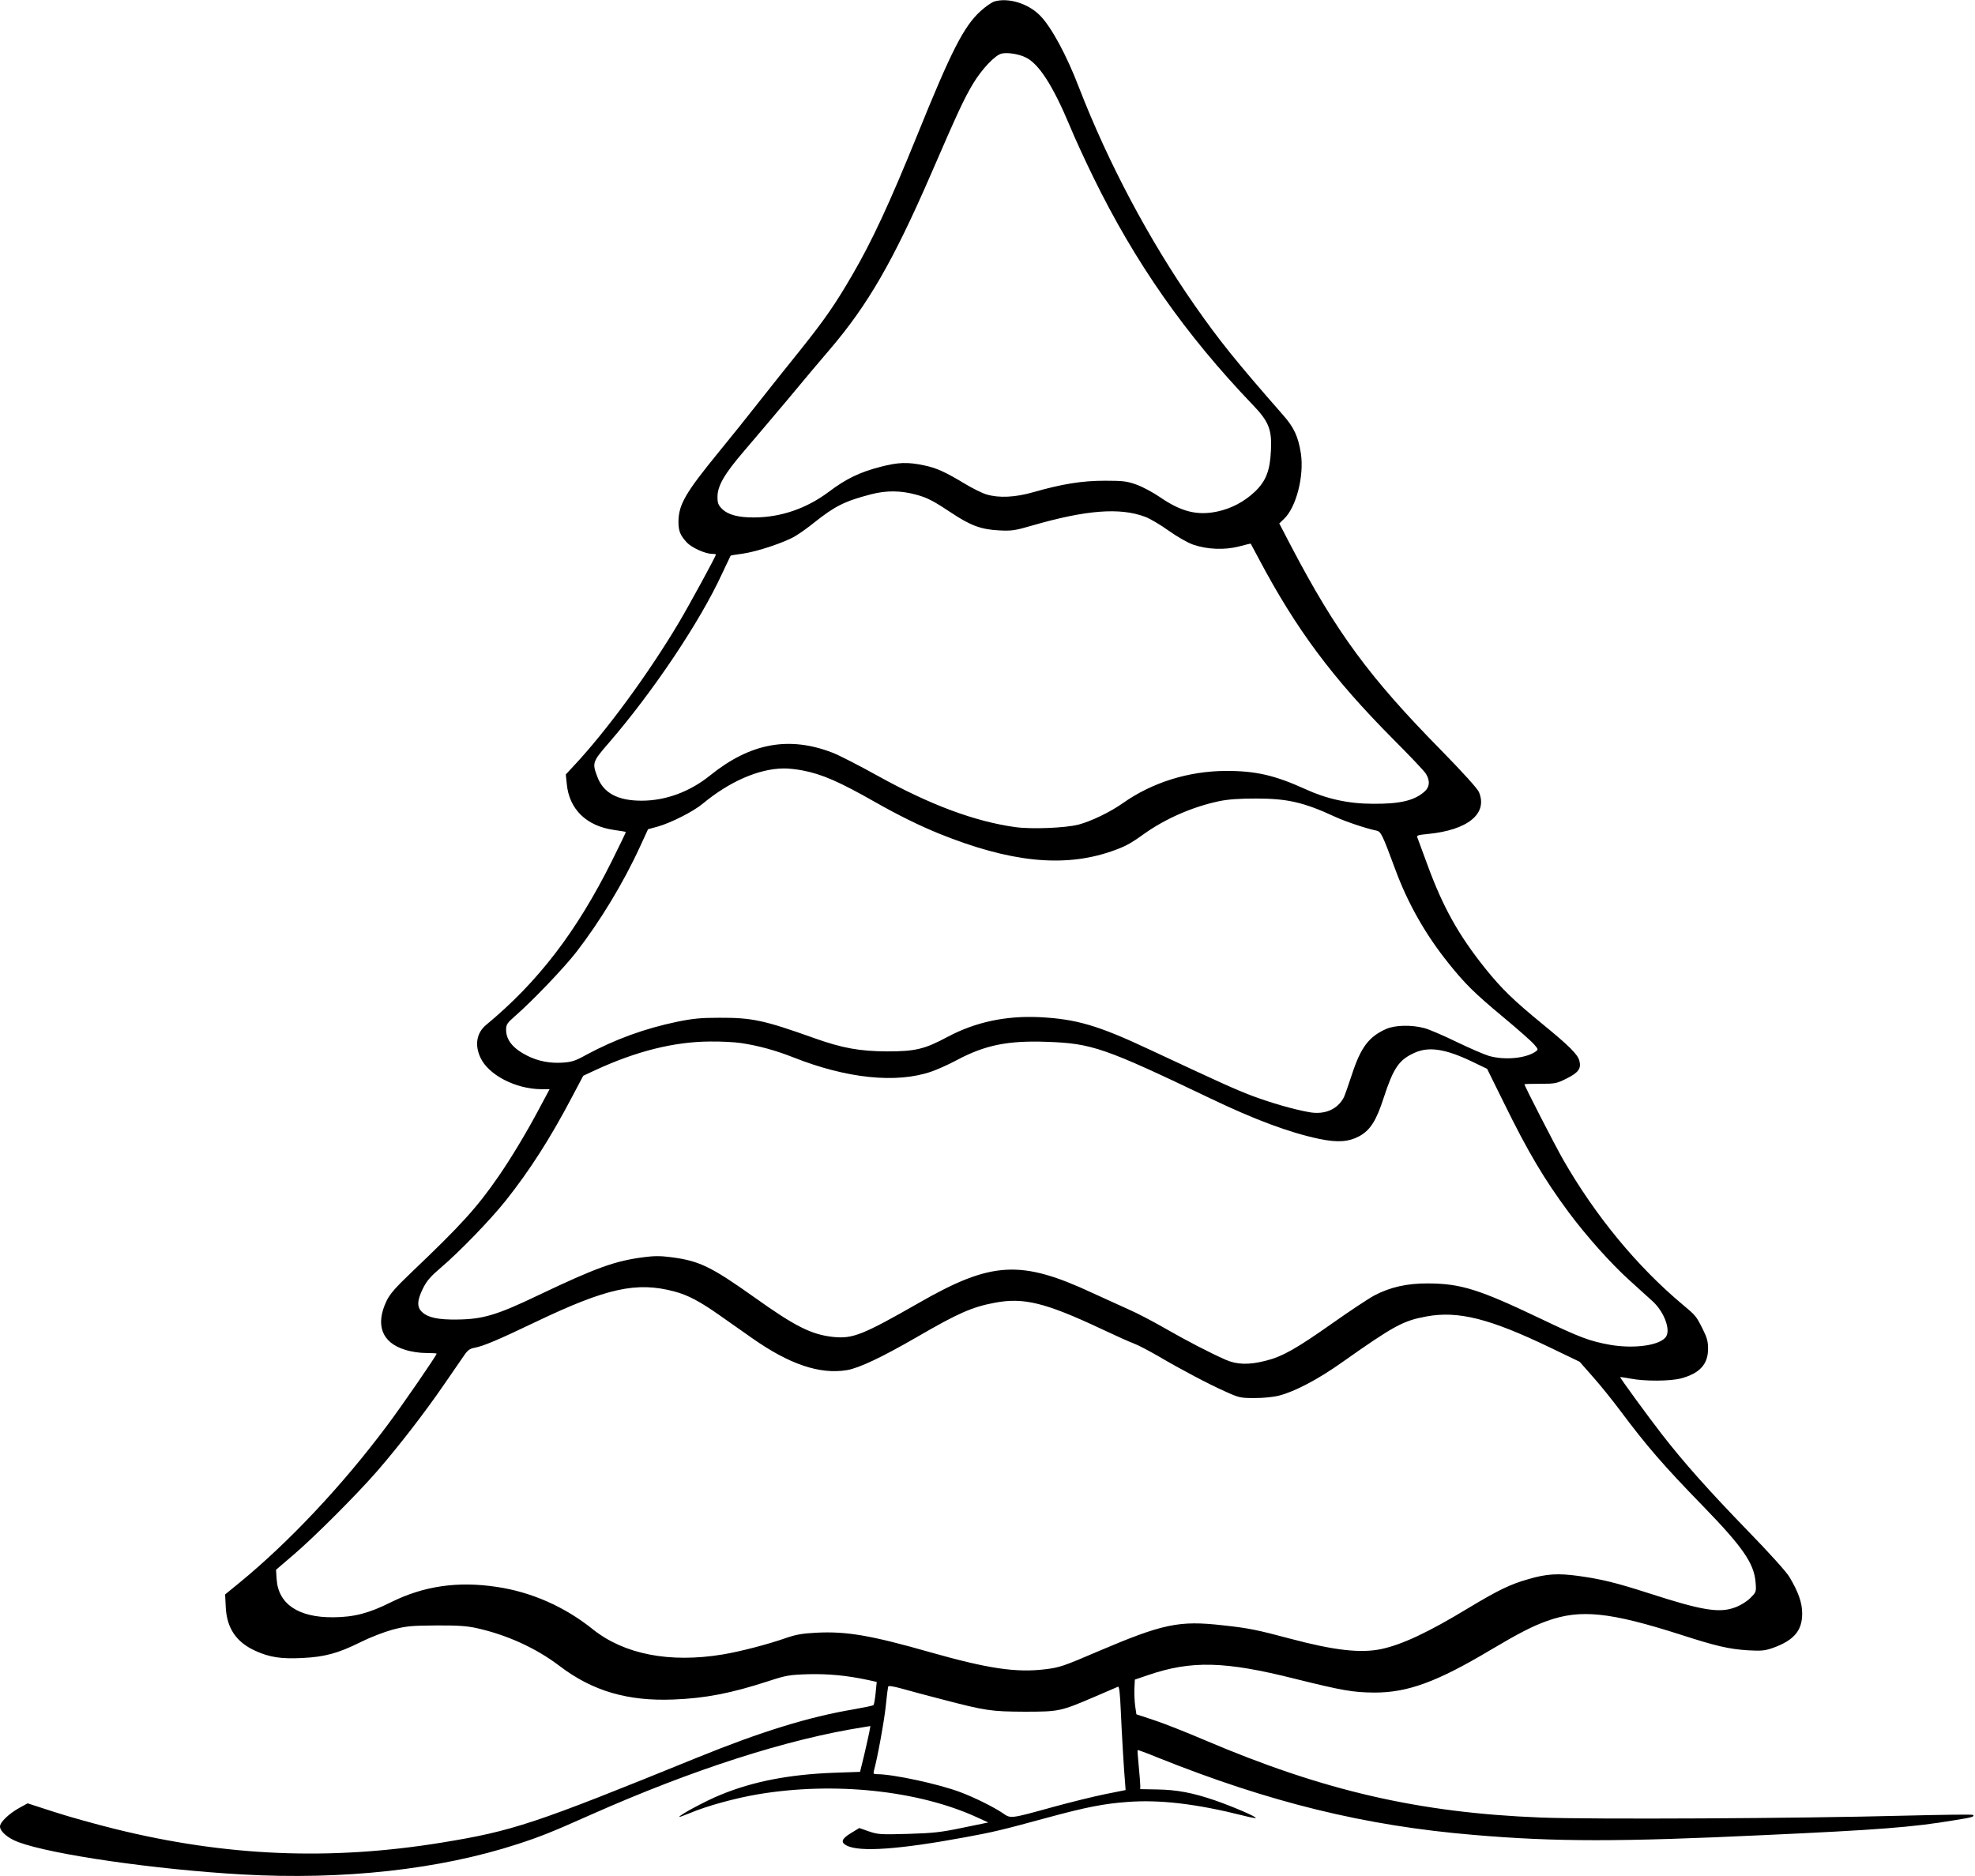  <svg version="1.0" xmlns="http://www.w3.org/2000/svg"
 width="1280pt" height="1216pt" viewBox="0 0 1280 1216"
 preserveAspectRatio="xMidYMid meet"><g transform="translate(0,1216) scale(0.1,-0.1)"
fill="#000000" stroke="none">
<path d="M6443 12150 c-17 -6 -56 -33 -87 -61 -109 -99 -189 -255 -411 -804
-178 -439 -293 -687 -420 -905 -112 -193 -180 -291 -339 -490 -78 -96 -199
-249 -271 -340 -71 -91 -186 -234 -255 -318 -218 -267 -261 -341 -263 -452 0
-62 11 -90 56 -138 32 -33 119 -72 162 -72 14 0 25 -2 25 -4 0 -11 -169 -321
-240 -441 -198 -333 -474 -709 -684 -932 l-49 -53 6 -59 c15 -166 127 -276
309 -301 40 -6 73 -11 74 -13 1 -1 -39 -85 -90 -187 -229 -459 -478 -784 -815
-1063 -62 -51 -76 -130 -37 -213 52 -112 228 -203 394 -204 l54 0 -68 -127
c-77 -146 -182 -321 -263 -438 -140 -203 -243 -316 -562 -620 -107 -102 -142
-142 -164 -188 -74 -155 -30 -270 120 -316 40 -13 95 -21 136 -21 38 0 69 -2
69 -4 0 -11 -222 -334 -321 -466 -288 -386 -635 -755 -957 -1019 l-93 -76 4
-80 c6 -138 68 -229 191 -285 91 -42 168 -54 304 -47 146 7 232 30 377 102 64
32 152 66 210 82 89 23 119 26 280 27 139 1 199 -3 263 -17 198 -44 385 -129
539 -246 213 -162 441 -229 738 -217 206 8 372 40 615 119 116 38 135 41 260
45 130 3 248 -8 388 -38 l54 -12 -7 -72 c-4 -39 -10 -74 -14 -78 -3 -4 -62
-16 -130 -28 -291 -49 -600 -145 -1011 -312 -1059 -431 -1194 -476 -1660 -552
-720 -117 -1396 -89 -2115 89 -121 30 -298 79 -393 110 l-173 56 -51 -28 c-68
-37 -128 -94 -128 -122 0 -32 51 -76 118 -101 216 -81 888 -178 1452 -210 657
-37 1278 32 1785 197 147 48 218 76 474 190 662 294 1276 491 1769 568 l43 7
-7 -39 c-4 -21 -19 -87 -33 -148 l-27 -110 -174 -6 c-285 -11 -519 -56 -728
-142 -95 -38 -277 -136 -269 -144 2 -1 35 11 74 27 104 44 290 95 432 119 495
84 1044 26 1426 -150 l70 -32 -165 -34 c-143 -30 -191 -35 -355 -40 -176 -5
-195 -4 -253 16 l-63 22 -54 -33 c-61 -37 -69 -60 -27 -81 84 -43 341 -25 772
55 173 32 227 44 531 127 247 67 364 90 517 101 208 16 447 -12 752 -89 41
-11 77 -17 79 -15 7 7 -149 74 -264 114 -147 50 -247 69 -377 71 l-108 2 0 26
c0 14 -5 71 -10 125 -5 55 -9 101 -7 102 2 2 59 -19 127 -47 728 -292 1346
-444 2055 -503 528 -45 944 -45 1875 -1 743 34 966 51 1234 96 120 19 135 24
123 35 -3 4 -205 1 -449 -5 -677 -18 -2026 -25 -2353 -12 -791 31 -1409 174
-2180 503 -115 49 -261 107 -325 128 l-115 38 -8 54 c-4 29 -6 80 -5 112 l3
59 85 29 c281 96 498 91 954 -24 306 -76 375 -88 512 -89 216 -1 407 69 754
276 184 109 269 153 366 188 216 78 407 58 864 -88 235 -76 316 -94 437 -102
90 -5 110 -3 165 16 135 49 188 112 188 222 0 71 -25 140 -82 236 -19 33 -130
156 -272 302 -249 257 -412 439 -559 629 -84 108 -267 359 -267 366 0 1 30 -3
68 -10 91 -18 255 -17 325 1 122 32 177 92 177 192 0 49 -7 73 -35 129 -43 85
-44 86 -130 158 -294 246 -564 573 -774 939 -52 91 -251 478 -251 489 0 2 46
3 103 3 97 0 106 2 172 35 75 38 94 64 81 114 -10 41 -65 96 -240 239 -188
154 -263 227 -368 357 -174 217 -276 399 -377 675 -32 88 -62 167 -65 176 -6
14 4 17 66 23 261 25 392 132 333 272 -9 22 -104 127 -242 268 -467 474 -682
766 -976 1327 l-76 146 30 29 c80 75 132 279 110 425 -17 109 -45 169 -114
247 -310 354 -412 481 -575 714 -295 423 -559 921 -748 1408 -82 215 -182 398
-255 471 -78 78 -206 116 -296 89z m204 -362 c85 -40 177 -183 285 -441 32
-78 101 -228 153 -334 271 -555 597 -1021 1035 -1478 103 -107 124 -160 117
-295 -6 -132 -33 -199 -104 -267 -70 -66 -154 -110 -245 -129 -129 -27 -233
-1 -371 94 -45 31 -113 67 -152 81 -62 22 -86 25 -205 25 -148 0 -276 -21
-462 -74 -118 -34 -223 -39 -304 -15 -28 8 -88 38 -135 66 -134 81 -190 106
-272 123 -106 22 -165 20 -281 -10 -135 -35 -222 -77 -336 -163 -143 -107
-309 -164 -480 -165 -104 -1 -172 17 -211 56 -24 24 -29 38 -29 77 0 72 45
149 171 296 62 72 191 225 288 340 96 116 217 260 269 320 246 288 410 571
655 1135 175 404 213 486 273 587 57 95 145 188 187 196 38 8 110 -3 154 -25z
m-707 -2835 c70 -19 112 -41 229 -119 122 -81 190 -106 307 -112 82 -4 102 -1
215 32 346 100 567 118 731 56 30 -11 98 -51 151 -89 56 -40 123 -78 159 -91
92 -32 205 -36 298 -12 41 11 75 19 76 18 0 0 25 -46 54 -101 242 -456 475
-769 868 -1165 107 -107 203 -208 213 -225 29 -46 25 -88 -12 -119 -66 -56
-157 -77 -329 -76 -159 0 -301 31 -440 95 -198 90 -323 119 -520 118 -239 -2
-472 -75 -660 -207 -83 -59 -207 -119 -290 -141 -86 -22 -305 -31 -412 -16
-263 37 -552 145 -889 332 -119 66 -251 134 -293 150 -282 109 -532 63 -791
-145 -133 -108 -290 -166 -447 -166 -155 0 -248 50 -287 156 -34 89 -31 97 75
219 287 332 591 786 733 1095 30 63 55 116 56 118 2 2 36 8 77 13 94 13 274
73 342 114 29 17 85 57 123 88 135 107 196 138 368 183 100 26 194 25 295 -3z
m-738 -1787 c125 -24 238 -73 468 -204 159 -90 286 -152 415 -205 460 -186
807 -222 1116 -116 87 30 124 49 211 112 140 100 315 177 490 214 59 12 128
17 238 17 203 0 309 -24 512 -118 70 -32 201 -76 269 -90 29 -6 38 -25 121
-249 81 -221 196 -424 347 -612 106 -132 167 -193 356 -350 94 -78 183 -157
198 -175 27 -32 28 -33 8 -47 -64 -44 -202 -56 -302 -27 -30 9 -123 49 -208
90 -84 41 -179 82 -210 90 -83 22 -190 20 -248 -6 -112 -50 -164 -119 -222
-297 -22 -67 -45 -132 -51 -145 -41 -79 -124 -115 -225 -97 -101 18 -244 59
-370 106 -117 45 -190 78 -665 300 -334 157 -475 198 -715 210 -217 10 -413
-32 -592 -127 -151 -81 -211 -95 -393 -95 -180 1 -290 21 -473 86 -325 116
-402 133 -617 132 -117 0 -169 -5 -272 -26 -211 -44 -402 -114 -588 -214 -72
-40 -94 -47 -156 -51 -81 -5 -157 10 -225 44 -94 47 -139 102 -139 170 0 33 7
43 58 88 116 101 319 314 398 416 153 198 304 447 411 680 l53 115 62 17 c86
24 232 98 293 149 171 142 361 226 522 228 28 1 84 -5 125 -13z m-399 -1767
c113 -17 223 -47 342 -94 344 -136 665 -169 891 -91 38 13 112 46 164 74 184
98 331 128 583 119 294 -10 374 -38 1062 -367 286 -137 510 -221 704 -262 121
-25 191 -20 262 18 70 39 109 100 157 249 63 193 99 246 200 291 92 42 200 25
368 -55 l102 -49 110 -223 c156 -318 261 -494 418 -706 116 -156 275 -334 396
-443 57 -51 124 -112 149 -135 71 -65 115 -176 89 -225 -31 -59 -202 -85 -365
-57 -133 24 -196 48 -445 167 -404 193 -521 230 -735 231 -134 1 -245 -24
-346 -77 -38 -20 -160 -101 -272 -180 -234 -165 -325 -217 -433 -244 -109 -28
-187 -26 -260 6 -100 44 -253 123 -399 207 -77 44 -178 97 -225 117 -47 21
-152 69 -235 107 -469 219 -658 209 -1133 -64 -359 -205 -425 -232 -551 -219
-141 15 -246 67 -512 257 -280 199 -358 237 -540 260 -66 9 -111 9 -177 0
-186 -24 -306 -67 -682 -246 -269 -129 -360 -156 -525 -158 -123 -2 -191 12
-230 49 -34 31 -32 76 6 152 24 49 49 78 117 136 120 102 322 311 419 433 156
196 291 407 431 674 l72 136 77 36 c266 123 512 185 746 186 71 1 161 -4 200
-10z m-433 -1610 c90 -24 166 -64 303 -161 56 -39 147 -103 202 -142 242 -170
438 -236 614 -207 78 13 226 83 451 213 271 157 359 196 508 224 186 35 326 1
690 -170 89 -42 184 -85 212 -95 27 -10 97 -47 156 -81 150 -88 328 -182 436
-230 88 -40 98 -42 188 -42 57 0 121 6 160 16 104 27 254 106 410 217 336 237
393 268 545 296 206 38 411 -14 802 -202 l191 -92 87 -99 c48 -54 126 -151
173 -214 174 -233 283 -359 537 -620 261 -269 333 -373 343 -497 5 -62 4 -63
-34 -101 -23 -23 -63 -48 -99 -61 -101 -38 -213 -20 -550 89 -224 72 -310 93
-465 115 -132 18 -207 14 -325 -21 -117 -33 -195 -71 -388 -187 -257 -156
-429 -237 -565 -266 -133 -28 -304 -9 -589 67 -214 57 -270 69 -438 87 -284
32 -386 11 -811 -170 -221 -95 -248 -104 -340 -115 -188 -23 -370 4 -744 110
-386 110 -543 137 -739 127 -94 -5 -133 -12 -202 -36 -111 -39 -291 -86 -405
-105 -344 -57 -640 1 -843 164 -182 146 -398 241 -622 274 -253 38 -472 6
-684 -99 -144 -72 -240 -97 -375 -98 -225 -2 -356 85 -367 246 l-4 62 111 95
c134 114 412 392 545 545 137 158 306 376 429 555 59 85 120 174 135 196 22
32 37 43 67 48 58 11 155 52 399 169 457 218 651 261 895 196z m1735 -2644
c283 -74 318 -79 535 -80 225 0 233 2 455 97 77 33 145 62 151 65 8 3 13 -46
18 -159 6 -139 20 -383 29 -482 l2 -29 -135 -27 c-74 -15 -227 -53 -340 -84
-275 -76 -269 -75 -322 -38 -56 38 -184 102 -273 135 -139 53 -437 117 -540
117 -24 0 -26 3 -21 23 22 77 68 329 77 422 6 61 13 115 15 122 2 8 28 4 91
-13 48 -14 165 -45 258 -69z"/>
</g>
</svg>
